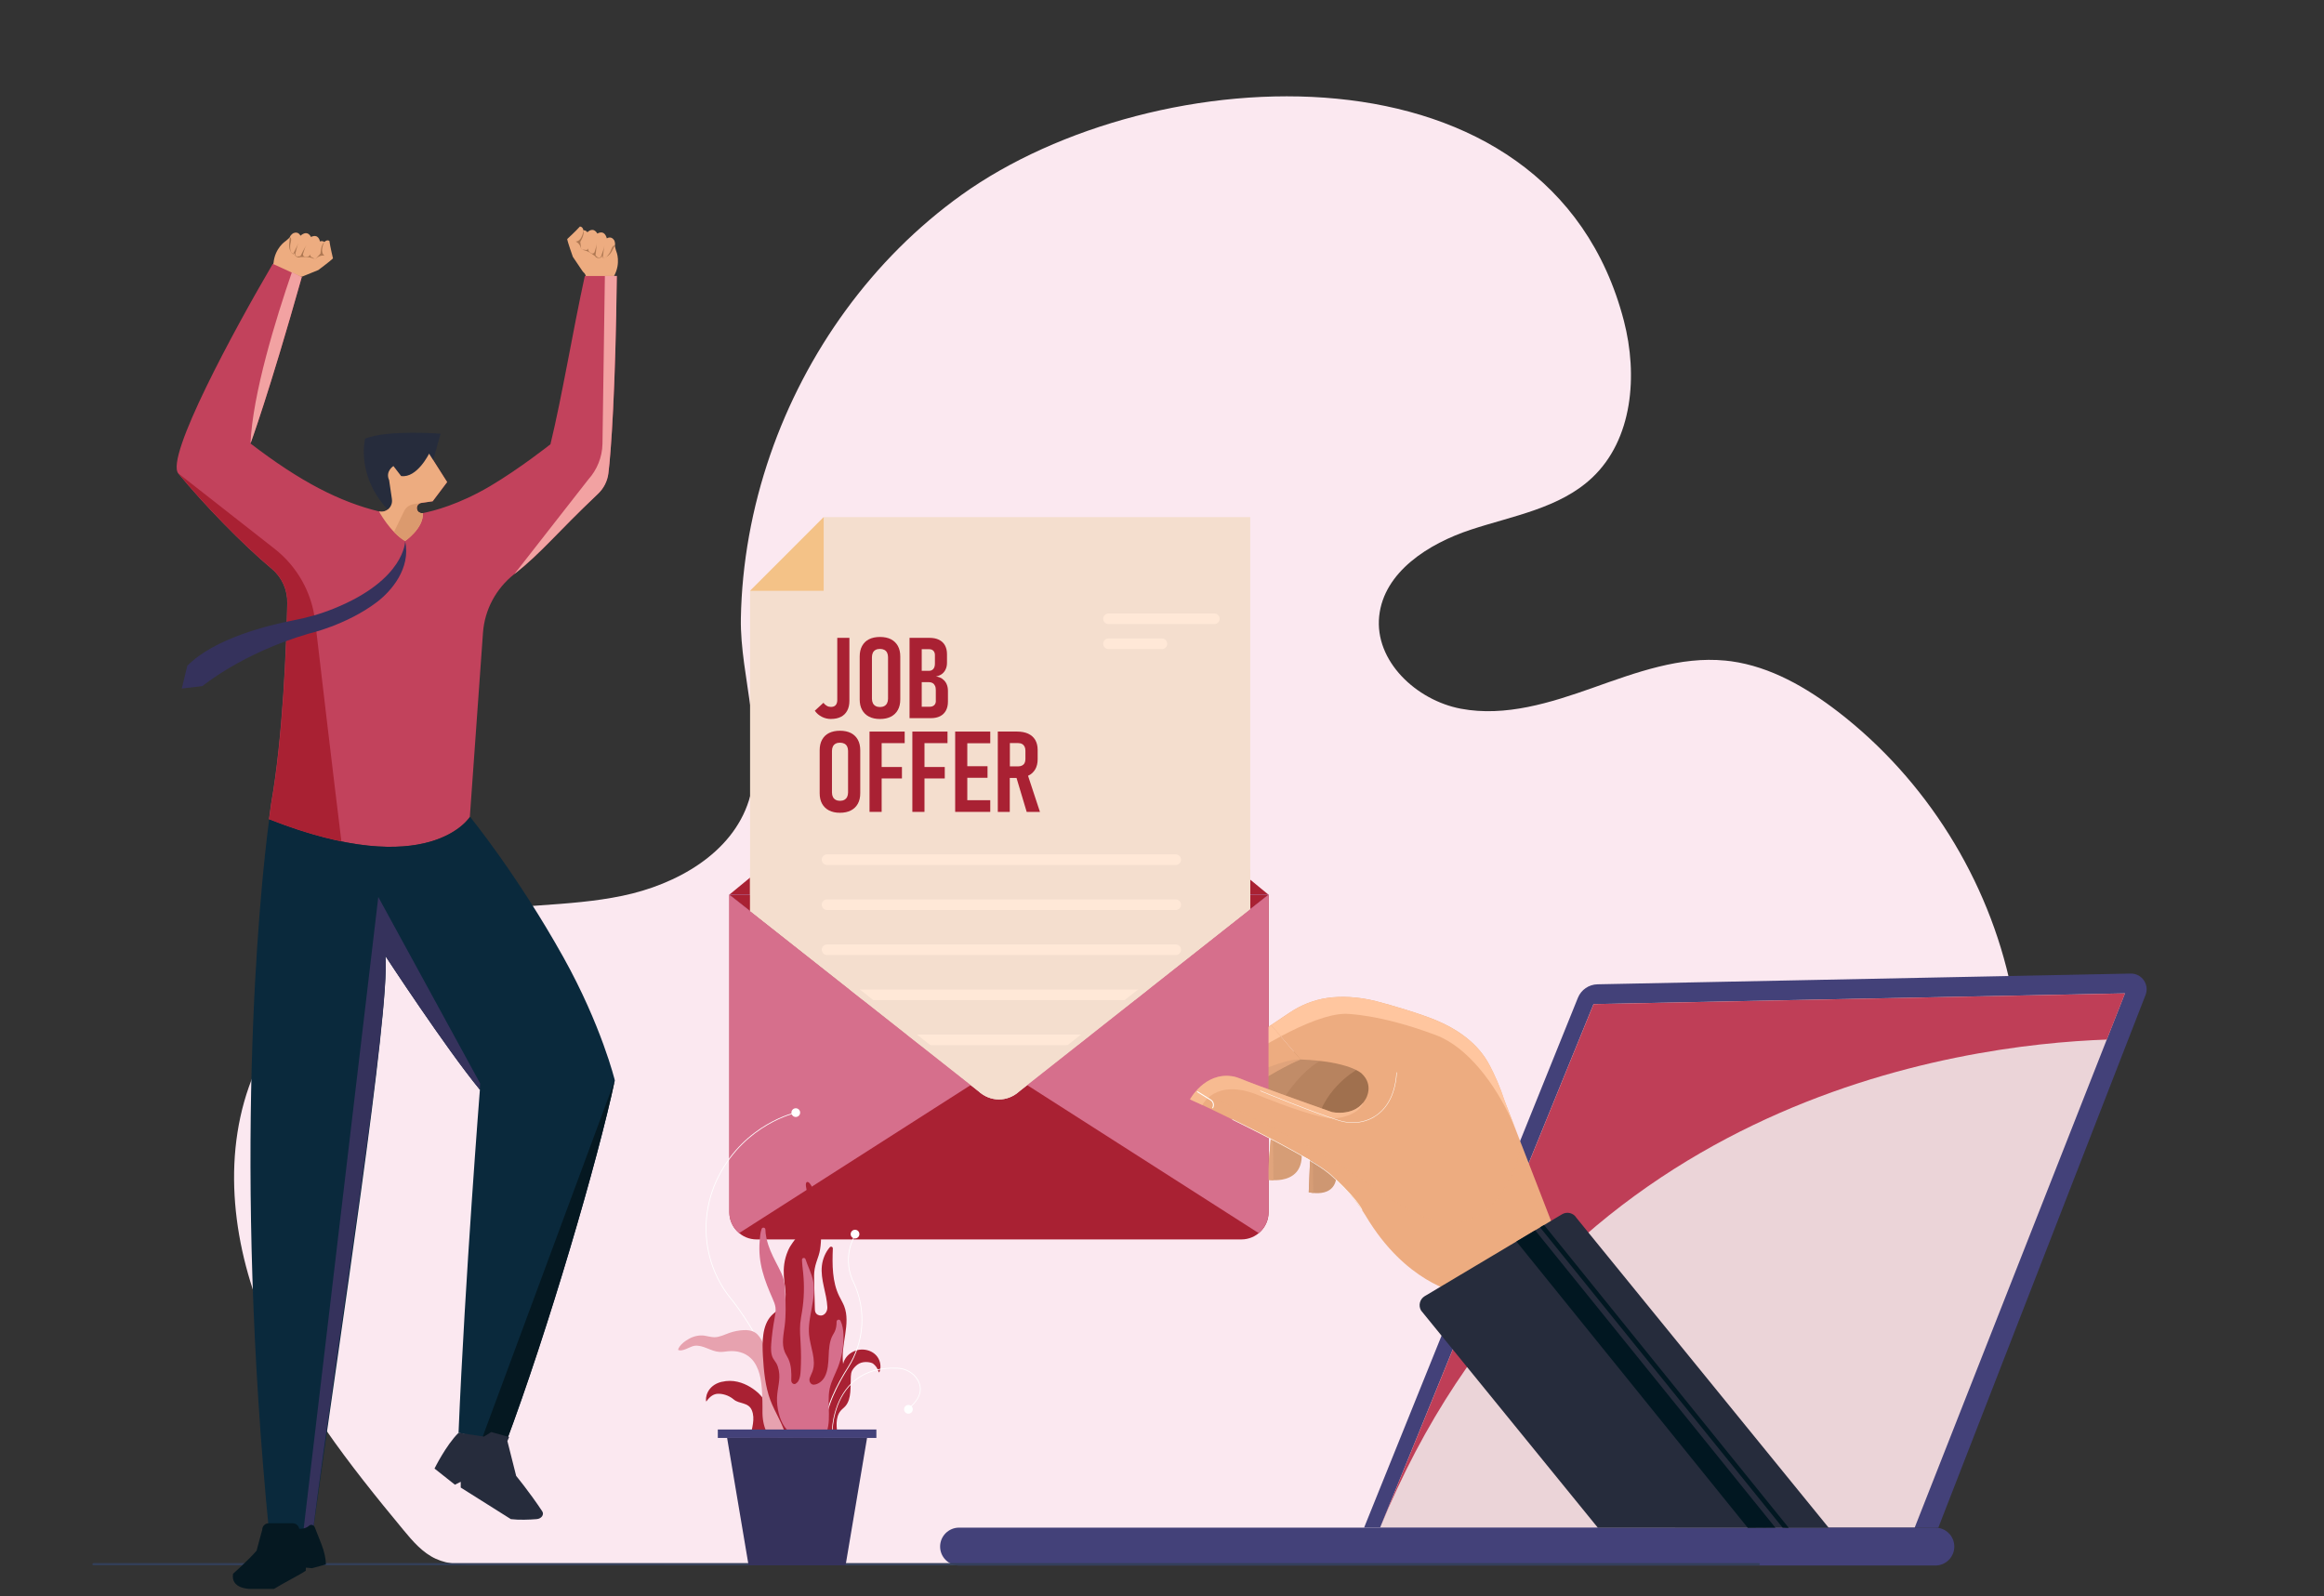 <svg width="380" height="261" viewBox="0 0 380 261" fill="none" xmlns="http://www.w3.org/2000/svg">
<rect x="0" y="0" width="380" height="261" fill="#333333" stroke="none"/>
<g clip-path="url(#clip0_7311_127097)">
<path d="M283.079 108.134C282.759 108.088 282.439 108.051 282.12 108.024C274.754 107.293 267.525 109.961 260.543 112.438C253.561 114.915 246.149 117.263 238.875 115.893C231.6 114.522 224.728 108.106 225.514 100.74C226.29 93.521 233.574 88.896 240.474 86.621C247.365 84.345 255.014 83.112 260.305 78.14C266.995 71.862 267.826 61.343 265.523 52.46C253.351 5.596 188.675 9.343 157.237 31.861C142.67 42.297 131.758 57.514 125.928 74.411C122.967 83.002 121.303 92.04 121.139 101.133C120.974 110.537 125.279 121.97 122.446 130.917C119.713 139.553 110.62 144.653 101.746 146.489C92.872 148.335 83.642 147.787 74.768 149.578C60.502 152.448 47.343 161.943 41.631 175.323C36.202 188.044 37.829 202.922 43.139 215.698C48.448 228.474 57.13 239.523 65.949 250.17C67.475 252.016 69.084 253.907 71.268 254.904C73.361 255.863 75.746 255.881 78.049 255.881C136.044 255.909 220.716 255.936 278.711 255.955C284.697 255.955 311.748 239.258 322.056 217.763C329.907 201.396 332.548 179.371 328.847 161.596C325.145 143.821 314.928 127.49 300.562 116.404C295.398 112.42 289.513 109.029 283.079 108.134Z" fill="#FBE8F0"/>
<path d="M316.947 249.804H223.045L258.001 163.168C258.531 161.852 259.792 160.984 261.218 160.956L348.384 159.202C350.212 159.165 351.482 160.993 350.824 162.693L316.937 249.813L316.947 249.804Z" fill="#434179"/>
<path d="M313.071 249.804H225.658L260.559 164.191L347.452 162.436L313.071 249.804Z" fill="#EBD4D8"/>
<path d="M344.491 169.985L347.461 162.446L260.569 164.2L225.668 249.813C254.291 179.791 320.182 170.844 344.5 169.994L344.491 169.985Z" fill="#BF3E57"/>
<path d="M207.418 146.306L166.713 112.812C164.73 110.911 161.934 110.911 159.951 112.812L119.246 146.306H207.409H207.418Z" fill="#A92133"/>
<path d="M204.428 180.248H122.645V96.609L134.68 84.564H204.428V180.248Z" fill="#F4DECE"/>
<path d="M134.68 96.609H122.645L134.68 84.564V96.609Z" fill="#F4C287"/>
<path d="M316.454 256H156.817C155.108 256 153.719 254.611 153.719 252.902C153.719 251.193 155.108 249.804 156.817 249.804H316.454C318.163 249.804 319.552 251.193 319.552 252.902C319.552 254.611 318.163 256 316.454 256Z" fill="#434179"/>
<path d="M202.975 202.675H123.705C121.256 202.675 119.263 200.682 119.263 198.233V146.315H207.426V198.233C207.426 200.682 205.434 202.675 202.984 202.675H202.975Z" fill="#A92133"/>
<path d="M119.254 146.307L159.958 178.411C161.941 180.23 164.738 180.23 166.721 178.411L207.426 146.307H119.263H119.254Z" fill="#9F8BD8"/>
<path d="M119.254 146.307L159.958 178.411C161.941 180.23 164.738 180.23 166.721 178.411L207.426 146.307H119.263H119.254Z" fill="#A92133"/>
<path d="M204.428 143.482H122.645V148.984L159.958 178.42C161.942 180.239 164.738 180.239 166.721 178.42L204.437 148.673V143.491L204.428 143.482Z" fill="#F4DECE"/>
<path d="M204.428 142.158H122.645V147.659L159.958 177.095C161.942 178.914 164.738 178.914 166.721 177.095L204.437 147.348V142.167L204.428 142.158Z" fill="#F4DECE"/>
<path d="M135.899 117.564C136.53 117.564 137.06 117.445 137.507 117.217C137.955 116.988 138.293 116.65 138.531 116.203C138.769 115.764 138.887 115.225 138.887 114.612V104.304H136.904V114.466C136.904 114.832 136.813 115.115 136.639 115.307C136.466 115.499 136.21 115.599 135.872 115.599C135.634 115.599 135.415 115.545 135.204 115.426C134.994 115.307 134.802 115.142 134.638 114.923L133.23 116.221C133.532 116.65 133.916 116.979 134.382 117.217C134.848 117.455 135.36 117.573 135.917 117.573L135.899 117.564Z" fill="#A92133"/>
<path d="M145.679 117.19C146.172 116.934 146.547 116.568 146.812 116.093C147.077 115.618 147.205 115.042 147.205 114.366V107.356C147.205 106.68 147.077 106.104 146.812 105.629C146.547 105.154 146.172 104.788 145.679 104.532C145.185 104.286 144.591 104.158 143.888 104.158C143.184 104.158 142.59 104.286 142.096 104.532C141.603 104.779 141.228 105.145 140.963 105.629C140.698 106.113 140.57 106.68 140.57 107.356V114.366C140.57 115.042 140.698 115.618 140.963 116.093C141.228 116.568 141.603 116.934 142.096 117.19C142.59 117.445 143.184 117.573 143.888 117.573C144.591 117.573 145.185 117.445 145.679 117.19ZM142.727 114.987C142.627 114.786 142.572 114.539 142.572 114.256V107.457C142.572 107.173 142.627 106.936 142.727 106.726C142.828 106.525 142.983 106.369 143.175 106.269C143.376 106.159 143.614 106.113 143.888 106.113C144.162 106.113 144.399 106.168 144.601 106.269C144.802 106.378 144.948 106.525 145.048 106.726C145.149 106.927 145.204 107.173 145.204 107.457V114.256C145.204 114.539 145.149 114.777 145.048 114.987C144.948 115.188 144.792 115.344 144.601 115.453C144.399 115.563 144.162 115.618 143.888 115.618C143.614 115.618 143.376 115.563 143.175 115.453C142.974 115.344 142.828 115.188 142.727 114.987Z" fill="#A92133"/>
<path d="M154.103 111.012C153.811 110.811 153.455 110.674 153.043 110.619C153.427 110.546 153.747 110.409 154.012 110.217C154.277 110.016 154.478 109.76 154.624 109.449C154.771 109.138 154.844 108.782 154.844 108.371V106.972C154.844 106.415 154.734 105.93 154.506 105.528C154.286 105.126 153.957 104.825 153.528 104.614C153.098 104.404 152.586 104.304 151.992 104.304H148.721V117.436H152.212C152.806 117.436 153.308 117.327 153.72 117.116C154.131 116.906 154.451 116.596 154.67 116.193C154.889 115.791 154.999 115.307 154.999 114.731V112.967C154.999 112.529 154.917 112.145 154.761 111.816C154.606 111.487 154.378 111.222 154.085 111.021L154.103 111.012ZM151.901 106.159C152.212 106.159 152.449 106.241 152.614 106.415C152.778 106.579 152.87 106.817 152.87 107.128V108.499C152.87 108.882 152.788 109.184 152.614 109.385C152.44 109.595 152.203 109.696 151.883 109.696H150.713V106.159H151.901ZM153.025 114.594C153.025 114.905 152.934 115.142 152.751 115.316C152.568 115.49 152.312 115.572 151.974 115.572H150.713V111.551H151.91C152.139 111.551 152.34 111.606 152.504 111.706C152.669 111.807 152.797 111.953 152.888 112.154C152.979 112.346 153.016 112.584 153.016 112.867V114.603L153.025 114.594Z" fill="#A92133"/>
<path d="M139.134 119.867C138.641 119.621 138.046 119.493 137.343 119.493C136.639 119.493 136.045 119.621 135.552 119.867C135.058 120.114 134.683 120.48 134.418 120.964C134.153 121.439 134.025 122.015 134.025 122.691V129.701C134.025 130.377 134.153 130.953 134.418 131.428C134.683 131.903 135.058 132.269 135.552 132.525C136.045 132.78 136.639 132.908 137.343 132.908C138.046 132.908 138.641 132.78 139.134 132.525C139.628 132.269 140.002 131.903 140.267 131.428C140.532 130.953 140.66 130.377 140.66 129.701V122.691C140.66 122.015 140.532 121.439 140.267 120.964C140.002 120.489 139.628 120.123 139.134 119.867ZM138.668 129.591C138.668 129.874 138.613 130.112 138.513 130.322C138.412 130.523 138.257 130.679 138.065 130.788C137.864 130.898 137.626 130.953 137.352 130.953C137.078 130.953 136.84 130.898 136.639 130.788C136.438 130.679 136.292 130.523 136.191 130.322C136.091 130.121 136.036 129.874 136.036 129.591V122.792C136.036 122.508 136.091 122.271 136.191 122.061C136.292 121.86 136.447 121.704 136.639 121.604C136.84 121.494 137.078 121.448 137.352 121.448C137.626 121.448 137.864 121.503 138.065 121.604C138.266 121.713 138.412 121.86 138.513 122.061C138.613 122.262 138.668 122.508 138.668 122.792V129.591Z" fill="#A92133"/>
<path d="M143.137 119.629H142.178V132.762H144.161V127.297H147.478V125.423H144.161V121.521H147.926V119.629H144.161H143.137Z" fill="#A92133"/>
<path d="M150.139 119.629H149.18V132.762H151.163V127.297H154.48V125.423H151.163V121.521H154.928V119.629H151.163H150.139Z" fill="#A92133"/>
<path d="M157.121 119.629H156.18V132.762H157.121H158.163H161.919V130.852H158.163V127.187H161.471V125.295H158.163V121.539H161.919V119.629H158.163H157.121Z" fill="#A92133"/>
<path d="M167.895 132.762H170.043L168.096 126.858C168.096 126.858 168.115 126.858 168.124 126.849C168.627 126.611 169.01 126.255 169.275 125.798C169.54 125.341 169.668 124.784 169.668 124.144V122.609C169.668 121.978 169.531 121.448 169.275 121C169.01 120.552 168.627 120.214 168.124 119.977C167.621 119.748 167.018 119.629 166.314 119.629H163.152V132.771H165.108V127.215H166.214L167.877 132.771L167.895 132.762ZM165.126 121.512H166.47C166.716 121.512 166.936 121.558 167.119 121.658C167.301 121.759 167.438 121.905 167.53 122.088C167.621 122.27 167.667 122.499 167.667 122.755V124.153C167.667 124.409 167.612 124.619 167.521 124.793C167.429 124.966 167.292 125.094 167.109 125.186C166.927 125.277 166.716 125.323 166.47 125.323H165.126V121.512Z" fill="#A92133"/>
<path d="M198.56 102.056H181.251C180.776 102.056 180.383 101.663 180.383 101.188C180.383 100.713 180.776 100.32 181.251 100.32H198.56C199.035 100.32 199.428 100.713 199.428 101.188C199.428 101.663 199.035 102.056 198.56 102.056Z" fill="#FFE8D7"/>
<path d="M192.245 141.445H135.237C134.762 141.445 134.369 141.052 134.369 140.576C134.369 140.101 134.762 139.708 135.237 139.708H192.245C192.721 139.708 193.114 140.101 193.114 140.576C193.114 141.052 192.721 141.445 192.245 141.445Z" fill="#FFE8D7"/>
<path d="M192.245 148.81H135.237C134.762 148.81 134.369 148.417 134.369 147.942C134.369 147.467 134.762 147.074 135.237 147.074H192.245C192.721 147.074 193.114 147.467 193.114 147.942C193.114 148.417 192.721 148.81 192.245 148.81Z" fill="#FFE8D7"/>
<path d="M192.245 156.176H135.237C134.762 156.176 134.369 155.783 134.369 155.308C134.369 154.833 134.762 154.44 135.237 154.44H192.245C192.721 154.44 193.114 154.833 193.114 155.308C193.114 155.783 192.721 156.176 192.245 156.176Z" fill="#FFE8D7"/>
<path d="M192.245 163.542H135.237C134.762 163.542 134.369 163.15 134.369 162.674C134.369 162.199 134.762 161.806 135.237 161.806H192.245C192.721 161.806 193.114 162.199 193.114 162.674C193.114 163.15 192.721 163.542 192.245 163.542Z" fill="#FFE8D7"/>
<path d="M192.245 170.908H135.237C134.762 170.908 134.369 170.515 134.369 170.04C134.369 169.565 134.762 169.172 135.237 169.172H192.245C192.721 169.172 193.114 169.565 193.114 170.04C193.114 170.515 192.721 170.908 192.245 170.908Z" fill="#FFE8D7"/>
<path d="M189.988 106.141H181.251C180.776 106.141 180.383 105.748 180.383 105.273C180.383 104.798 180.776 104.405 181.251 104.405H189.988C190.463 104.405 190.856 104.798 190.856 105.273C190.856 105.748 190.463 106.141 189.988 106.141Z" fill="#FFE8D7"/>
<path d="M225.558 173.823L221.674 173.96L215.158 180.019L215.204 182.459C215.204 182.459 219.737 186.672 219.974 186.663C220.212 186.645 226.993 184.424 227.55 183.922C228.108 183.419 229.141 177.79 229.022 177.497C228.903 177.195 225.558 173.832 225.558 173.832V173.823Z" fill="#A0704E"/>
<path d="M222.425 174.6C222.425 174.6 217.59 176.93 215.58 182.459L210.581 182.569L208.396 179.846L210.489 175.779L216.658 172.105L223.731 173.631L222.415 174.6H222.425Z" fill="#B7835F"/>
<path d="M202.055 182.322L201.543 191.041C201.543 191.041 207.785 191.397 207.31 185.256L202.055 182.331V182.322Z" fill="#E0A47C"/>
<path d="M201.533 191.032C201.533 191.032 202.236 191.069 203.141 190.895L202.766 182.761H202.017L201.523 191.032H201.533Z" fill="#EDAC80"/>
<path d="M203.094 177.579L213.613 170.579L216.263 173.257C216.263 173.257 213.247 174.527 210.039 179.398L207.873 180.696L203.094 177.589V177.579Z" fill="#C18C68"/>
<path d="M207.829 167.618L189.424 180.33C189.424 180.33 192.175 185.503 198.343 181.518C198.343 181.518 208.78 174.737 212.655 173.248L207.829 167.618Z" fill="#EDAC80"/>
<path d="M209.438 169.455L207.829 167.627L189.424 180.339C189.424 180.339 189.853 181.153 190.758 181.884C192.431 180.586 201.277 173.796 209.438 169.464V169.455Z" fill="#FFC69F"/>
<g opacity="0.4">
<path d="M198.343 181.519C198.343 181.519 208.78 174.737 212.654 173.248C208.286 172.855 191.306 182.24 191.297 182.25C192.741 183.164 195.062 183.639 198.343 181.519Z" fill="#CE9772"/>
</g>
<path d="M207.821 185.923L207.227 192.905C207.227 192.905 213.368 194.057 212.82 188.217L207.821 185.923Z" fill="#D69D76"/>
<path d="M214.255 188.656L213.99 194.952C213.99 194.952 219.227 196.341 218.468 190.986L214.246 188.646L214.255 188.656Z" fill="#CE9772"/>
<path d="M208.213 192.996L208.158 186.088L207.811 185.932L207.217 192.914C207.217 192.914 207.619 192.987 208.204 193.006L208.213 192.996Z" fill="#E0A47C"/>
<path d="M214.738 195.09L214.665 189.442L214.236 189.177L213.998 194.962C213.998 194.962 214.3 195.044 214.747 195.09H214.738Z" fill="#D69D76"/>
<path d="M190.594 180.714C190.594 180.714 190.512 180.723 190.494 180.686C190.466 180.65 190.485 180.604 190.521 180.577L192.65 179.206C193.053 178.95 193.18 178.42 192.934 178.009C192.915 177.972 192.934 177.927 192.961 177.908C192.961 177.908 193.043 177.899 193.062 177.936C193.345 178.42 193.199 179.032 192.724 179.334L190.594 180.705V180.714Z" fill="white"/>
<path d="M120.855 201.642L158.762 177.406L119.246 146.306V198.224C119.246 199.595 119.868 200.829 120.855 201.642Z" fill="#D66F8C"/>
<path d="M205.81 201.642L167.902 177.406L207.419 146.307V198.224C207.419 199.595 206.797 200.829 205.81 201.642Z" fill="#D66F8C"/>
<path d="M194.586 179.782C194.586 179.782 196.953 175.34 201.431 175.989C201.961 176.062 202.464 176.236 202.957 176.437C205.16 177.36 213.385 180.303 217.78 181.847C217.78 181.847 221.582 182.725 223.3 179.727C223.3 179.727 224.726 177.461 222.633 175.532C222.633 175.532 220.705 173.567 212.653 173.248L207.828 167.618L210.935 165.544C212.772 164.319 214.847 163.506 217.022 163.186C219.224 162.866 222.03 162.966 224.982 163.707C227.458 164.337 232.32 165.79 234.824 166.841C238.452 168.367 241.706 170.661 243.534 174.143C244.402 175.788 245.279 177.753 246.001 179.983L254.363 201.587L238.087 211.293C238.087 211.293 229.834 209.748 223.337 198.855C221.326 195.473 218.53 192.613 215.304 190.374C215.084 190.218 214.856 190.063 214.627 189.917C214.627 189.917 202.802 183.428 194.595 179.782H194.586Z" fill="#EDAC80"/>
<path d="M243.541 174.152C241.714 170.67 238.46 168.377 234.832 166.85C232.328 165.799 227.466 164.337 224.99 163.716C222.047 162.966 219.241 162.875 217.03 163.195C214.845 163.515 212.771 164.328 210.943 165.553L207.836 167.627L209.444 169.455C213.402 167.353 217.194 165.827 219.927 165.781C219.927 165.781 225.483 165.754 234.823 169.281C240.023 171.246 244.492 177.333 247.17 183.163C247.471 183.812 247.764 184.507 248.047 185.238L246.018 179.992C245.296 177.762 244.419 175.797 243.551 174.152H243.541Z" fill="#FFC69F"/>
<g style="mix-blend-mode:multiply" opacity="0.15">
<path d="M248.769 187.139C248.769 187.139 247.425 195.857 241.12 199.01C235.91 201.615 230.016 197.676 228.91 196.945C227.411 195.958 224.715 194.194 221.992 192.412C217.624 189.551 213.091 186.938 208.43 184.58L195.791 178.173C194.996 179.014 194.594 179.782 194.594 179.782C202.8 183.428 214.626 189.917 214.626 189.917C214.855 190.072 215.083 190.218 215.302 190.374C218.528 192.622 221.325 195.482 223.335 198.855C229.833 209.748 238.086 211.293 238.086 211.293L254.362 201.587L248.76 187.129L248.769 187.139Z" fill="#EDAC80"/>
</g>
<path d="M299.024 249.84L261.262 249.813L232.365 214.309C231.881 213.495 232.146 212.435 232.959 211.951L255.413 198.562C256.227 198.078 257.287 198.343 257.771 199.156L299.024 249.84Z" fill="#262C3C"/>
<g opacity="0.57">
<path d="M216.381 182.688C217.469 182.926 218.593 182.926 219.662 182.642C220.905 182.313 222.422 181.646 222.907 180.303C221.061 182.606 217.771 181.847 217.771 181.847C213.375 180.303 205.159 177.36 202.947 176.437C202.454 176.236 201.951 176.063 201.421 175.989C196.943 175.35 194.576 179.782 194.576 179.782C195.225 180.074 195.901 180.385 196.596 180.705H196.605C196.605 180.705 198.67 176.3 205.525 178.996C205.525 178.996 212.132 181.765 216.372 182.697L216.381 182.688Z" fill="#FFC69F"/>
</g>
<path d="M198.322 181.217C198.322 181.217 198.268 181.235 198.249 181.217C198.213 181.199 198.194 181.153 198.222 181.116C198.45 180.696 198.313 180.175 197.911 179.928L195.754 178.594C195.754 178.594 195.709 178.521 195.727 178.484C195.745 178.448 195.8 178.439 195.837 178.457L197.993 179.791C198.469 180.084 198.633 180.696 198.359 181.189C198.359 181.199 198.341 181.208 198.332 181.217H198.322Z" fill="white"/>
<path d="M224.698 182.67C224.433 182.825 224.177 182.953 223.921 183.063C222.423 183.711 220.686 183.794 219.041 183.291C214.956 182.057 206.174 178.457 206.082 178.42C206.064 178.42 206.055 178.393 206.064 178.374C206.064 178.356 206.092 178.347 206.11 178.356C206.201 178.393 214.975 181.984 219.06 183.227C220.686 183.721 222.404 183.638 223.885 182.999C225.74 182.194 228.016 180.23 228.336 175.377C228.336 175.359 228.354 175.34 228.372 175.34C228.39 175.34 228.409 175.359 228.409 175.377C228.134 179.599 226.371 181.664 224.689 182.66L224.698 182.67Z" fill="white"/>
<path d="M290.297 249.813L285.783 249.84L247.957 203.013L251.019 201.185L290.297 249.813Z" fill="#011721"/>
<path d="M292.479 249.84L291.483 249.813L251.82 200.701L252.478 200.317L292.479 249.84Z" fill="#011721"/>
<path d="M222.723 197.886C222.704 197.895 222.677 197.886 222.668 197.868C221.69 195.866 217.879 192.439 217.843 192.403C215.11 189.661 201.639 183.173 201.502 183.109C201.484 183.109 201.475 183.081 201.484 183.054C201.493 183.036 201.511 183.026 201.539 183.036C201.676 183.1 215.165 189.597 217.897 192.348C217.934 192.385 221.763 195.821 222.741 197.831C222.741 197.85 222.741 197.868 222.723 197.877V197.886Z" fill="white"/>
<g style="mix-blend-mode:multiply">
<path d="M159.958 177.086L122.645 147.65V148.975L159.958 178.411C161.942 180.23 164.738 180.23 166.721 178.411L204.437 148.664V147.339L166.721 177.086C164.738 178.905 161.942 178.905 159.958 177.086Z" fill="#F4DECE"/>
</g>
<path d="M287.556 255.954H15.301C15.191 255.954 15.1 255.881 15.1 255.781C15.1 255.68 15.191 255.607 15.301 255.607H287.556C287.666 255.607 287.757 255.68 287.757 255.781C287.757 255.881 287.666 255.954 287.556 255.954Z" fill="#333F59"/>
<path d="M118.04 225.961C121.613 225.083 124.574 228.209 124.665 228.584C125.022 230.082 125.881 231.344 126.475 232.742C126.795 233.491 127.051 234.286 127.206 235.1H122.646C122.947 233.555 123.514 232.002 122.929 230.603C122.372 229.269 120.854 229.607 119.977 228.849C119.118 228.108 118.021 227.88 117.354 227.916C116.724 227.953 116.111 228.282 115.481 229.196C115.298 228.712 115.517 226.564 118.021 225.952L118.04 225.961Z" fill="#A92133"/>
<path d="M125.852 224.946C125.542 220.139 119.793 212.801 119.738 212.728C119.629 212.6 119.528 212.472 119.428 212.353C114.858 206.714 114.1 198.818 117.49 192.229C121.886 183.703 130.029 181.902 130.111 181.884L130.139 182.003C130.056 182.021 121.959 183.812 117.6 192.284C114.228 198.828 114.986 206.678 119.519 212.271C119.62 212.399 119.729 212.527 119.83 212.646C119.894 212.719 125.651 220.094 125.971 224.928H125.852V224.946Z" fill="white"/>
<path d="M115.188 218.412C115.727 218.485 116.266 218.668 116.805 218.668C117.655 218.668 118.45 218.248 119.255 217.964C120.013 217.699 120.799 217.544 121.594 217.507C122.243 217.48 122.91 217.544 123.477 217.91C124.637 218.668 124.957 220.441 125.89 221.547C126.666 222.461 127.827 222.89 128.458 223.941C128.777 224.48 128.933 225.129 129.061 225.76C129.682 228.812 130.011 231.956 129.956 235.091H125.944C125.277 234.286 124.893 233.208 124.747 232.102C124.647 231.408 124.674 230.704 124.674 230C124.674 229.233 124.656 228.465 124.61 227.706C124.555 226.683 124.455 225.659 124.19 224.691C123.925 223.722 123.477 222.79 122.801 222.132C121.795 221.136 120.388 220.834 119.072 220.962C118.597 221.008 118.121 221.099 117.646 221.072C116.248 220.998 114.959 219.884 113.57 220.066C112.848 220.158 111.542 221.136 110.865 220.724C111.075 219.938 112.081 219.235 112.693 218.906C113.47 218.485 114.338 218.293 115.188 218.412Z" fill="#E7A2AF"/>
<path d="M132.139 198.352C132.139 198.791 132.13 199.23 132.011 199.641C131.865 200.153 131.545 200.582 131.243 200.994L129.625 203.178C129.324 203.589 129.059 204.028 128.849 204.512C127.533 207.555 128.483 210.059 128.456 211.65C128.456 211.979 128.447 212.308 128.364 212.618C128.072 213.806 126.902 214.318 126.116 215.15C124.627 216.74 124.608 219.418 124.745 221.757C124.892 224.206 125.12 226.701 125.961 228.959C126.728 231.006 127.999 232.797 128.538 234.944H137.046C136.726 233.519 136.571 231.746 137.457 230.695C137.704 230.402 138.006 230.201 138.253 229.909C139.267 228.712 139.029 226.747 139.121 225.075C139.139 224.746 139.185 224.407 139.331 224.124C139.569 223.676 140.071 223.183 140.482 222.973C141.351 222.525 142.484 222.771 142.776 223C142.968 223.146 143.151 223.338 143.325 223.585C143.581 223.932 143.672 224.554 143.782 224.389C144.147 223.585 143.955 222.534 143.443 221.848C142.932 221.163 142.146 220.798 141.369 220.706C139.907 220.523 138.253 221.401 137.86 223.037C137.421 219.874 139.166 216.466 138.024 213.56C137.796 212.993 137.476 212.481 137.211 211.933C136.078 209.621 136.068 206.833 136.178 204.156C136.187 203.891 135.858 203.754 135.675 203.964C134.981 204.768 134.515 205.846 134.387 206.98C134.131 209.255 135.182 211.485 135.282 213.751C135.31 214.455 134.853 215.095 134.241 215.122C134.241 215.122 134.241 215.122 134.231 215.122C133.875 215.131 133.482 214.949 133.327 214.574C133.244 214.373 133.244 214.154 133.235 213.934C133.199 212.49 133.162 211.055 133.126 209.612C133.107 208.908 133.089 208.195 133.208 207.5C133.336 206.742 133.619 206.029 133.857 205.298C134.615 203.013 134.332 197.822 132.751 194.066C132.65 193.829 132.248 193.162 131.947 193.29C131.572 193.454 131.892 194.459 131.928 194.807C132.066 195.986 132.13 197.183 132.13 198.38L132.139 198.352Z" fill="#A92133"/>
<path d="M136.162 233.756H136.043C136.043 233.71 136.162 229.031 139.306 226.079C141.152 224.343 143.665 223.53 146.763 223.667C148.17 223.731 149.45 224.48 150.117 225.632C150.729 226.683 150.985 228.337 148.737 230.256L148.655 230.164C150.409 228.675 150.866 227.167 150.007 225.696C149.358 224.581 148.115 223.849 146.754 223.795C143.683 223.658 141.206 224.462 139.379 226.171C136.271 229.086 136.153 233.71 136.153 233.756H136.162Z" fill="white"/>
<path d="M134.854 233.39C134.817 230.228 136.883 226.299 138.619 223.566C141.279 219.371 141.617 214.19 139.515 209.703C139.387 209.428 139.305 209.282 139.305 209.282C137.65 205.188 139.707 202.099 139.725 202.062L139.826 202.136C139.826 202.136 137.788 205.206 139.414 209.237C139.414 209.237 139.497 209.392 139.624 209.666C141.745 214.19 141.407 219.408 138.729 223.639C137.312 225.869 134.955 230.101 134.991 233.4H134.872L134.854 233.39Z" fill="white"/>
<path d="M129.755 235.136C129.371 234.433 128.741 233.957 128.284 233.309C127.425 232.084 126.986 230.11 127.05 228.538C127.114 226.966 127.644 225.641 127.343 224.097C127.26 223.685 127.142 223.283 126.941 222.927C126.776 222.643 126.557 222.406 126.401 222.113C126.027 221.41 126.045 220.523 126.109 219.692C126.219 218.312 126.392 216.95 126.648 215.597C126.758 215.013 126.877 214.409 126.803 213.815C126.739 213.294 126.529 212.819 126.328 212.353C125.076 209.493 123.897 206.55 124.217 202.904C124.281 202.163 124.318 201.588 124.528 200.966C124.638 200.628 125.14 200.701 125.149 201.058C125.177 201.917 125.36 202.776 125.625 203.58C126.045 204.868 126.675 206.038 127.288 207.217C127.626 207.884 127.964 208.561 128.156 209.301C128.348 210.059 128.375 210.854 128.403 211.649C128.467 213.349 128.522 215.067 128.311 216.758C128.129 218.202 127.763 219.746 128.311 221.062C128.476 221.465 128.723 221.812 128.905 222.205C129.399 223.256 129.426 224.499 129.381 225.705C129.362 226.153 129.774 226.473 130.112 226.262C130.294 226.144 130.468 225.97 130.578 225.76C130.834 225.285 130.879 224.709 130.916 224.151C130.998 222.698 130.998 221.245 130.916 219.792C130.861 218.668 130.751 217.535 130.852 216.402C130.916 215.725 131.044 215.067 131.154 214.4C131.483 212.344 131.537 210.233 131.327 208.158C131.254 207.455 131.154 206.724 131.135 206.011C131.126 205.663 131.601 205.581 131.711 205.91C132.086 207.08 132.707 208.222 132.954 209.447C133.548 212.344 132.013 215.323 132.296 218.275C132.488 220.295 133.52 222.369 132.853 224.252C132.725 224.608 132.533 224.956 132.406 225.312C132.214 225.851 132.552 226.445 133.054 226.427C133.758 226.4 134.471 225.86 134.855 225.138C135.385 224.142 135.44 222.908 135.494 221.739C135.54 220.569 135.613 219.335 136.152 218.348C136.262 218.147 136.39 217.964 136.481 217.763C136.719 217.27 136.792 216.703 136.792 216.137C136.792 215.78 137.267 215.661 137.432 215.981C137.761 216.648 137.889 217.489 137.916 218.275C137.971 220.094 137.651 221.922 137.012 223.576C136.555 224.745 135.924 225.851 135.659 227.094C135.385 228.41 135.531 229.781 135.54 231.133C135.558 232.486 135.467 233.994 134.718 235.027L129.755 235.109V235.136Z" fill="#D66F8C"/>
<path d="M143.298 233.756H117.371V235.136H143.298V233.756Z" fill="#434179"/>
<path d="M138.265 255.955H122.4L118.891 235.136H141.774L138.265 255.955Z" fill="#35325C"/>
<path d="M130.119 182.652C130.513 182.652 130.832 182.333 130.832 181.939C130.832 181.545 130.513 181.226 130.119 181.226C129.725 181.226 129.406 181.545 129.406 181.939C129.406 182.333 129.725 182.652 130.119 182.652Z" fill="white"/>
<path d="M139.807 202.52C140.2 202.52 140.519 202.2 140.519 201.807C140.519 201.413 140.2 201.094 139.807 201.094C139.413 201.094 139.094 201.413 139.094 201.807C139.094 202.2 139.413 202.52 139.807 202.52Z" fill="white"/>
<path d="M148.537 231.17C148.931 231.17 149.25 230.851 149.25 230.457C149.25 230.063 148.931 229.744 148.537 229.744C148.143 229.744 147.824 230.063 147.824 230.457C147.824 230.851 148.143 231.17 148.537 231.17Z" fill="white"/>
<path d="M95.833 46.465C95.833 46.465 96.071 45.158 95.504 44.619C95.404 44.518 95.294 44.418 95.212 44.29L93.667 41.996C93.667 41.996 92.817 39.611 92.744 39.09C92.744 39.09 94.216 37.737 94.819 37.043C94.819 37.043 95.276 37.015 95.394 37.655C95.394 37.655 95.778 37.6 96.043 37.984C96.043 37.984 96.948 36.979 97.679 38.194C97.679 38.194 98.803 37.436 99.224 38.98C99.224 38.98 99.891 38.523 100.393 39.236C100.393 39.236 100.677 39.647 100.53 40.186C100.53 40.186 100.695 40.954 100.786 41.137C100.786 41.137 101.572 42.992 100.403 45.14C100.403 45.14 99.909 46.73 99.9 47.324C99.9 47.324 97.78 47.726 95.833 46.474V46.465Z" fill="#EDAC80"/>
<path d="M95.403 37.655C95.403 37.655 95.211 39.446 94.123 39.501C94.123 39.501 94.891 39.757 95.055 40.862L94.882 39.556C94.882 39.556 95.613 38.404 95.403 37.645V37.655Z" fill="#AF7852"/>
<path d="M100.542 40.177C100.542 40.177 100.505 40.141 100.158 40.872C100.158 40.872 99.601 42.206 98.522 42.151C98.522 42.151 98.385 42.105 98.522 41.566C98.522 41.566 98.477 42.206 97.928 42.215C97.928 42.215 97.398 42.188 97.334 41.914C97.334 41.914 96.411 41.228 96.119 41.128C96.119 41.128 95.296 40.789 95.059 40.872C95.059 40.872 95.442 40.789 95.781 40.872C95.982 40.917 96.183 40.771 96.164 40.561C96.164 40.561 96.174 40.698 96.192 40.844C96.21 41 96.292 41.146 96.42 41.237C96.502 41.292 96.603 41.356 96.704 41.42C96.905 41.53 97.151 41.42 97.225 41.21C97.362 40.78 97.572 40.077 97.581 39.729C97.581 39.729 97.48 41.118 97.38 41.621C97.343 41.795 97.517 41.923 97.663 42.032C97.846 42.16 98.093 42.252 98.275 41.932C98.275 41.932 98.815 40.497 98.824 40.186C98.824 40.186 98.559 41.914 98.559 42.124C98.559 42.124 98.979 42.151 99.171 41.987C99.171 41.987 99.665 41.557 99.902 40.899C99.902 40.899 100.213 39.921 100.551 40.205L100.542 40.177Z" fill="#AF7852"/>
<path d="M47.782 46.656C47.782 46.656 48.312 45.441 49.08 45.304C49.226 45.276 49.363 45.249 49.501 45.194L52.059 44.152C52.059 44.152 54.088 42.635 54.445 42.251C54.445 42.251 53.978 40.314 53.86 39.391C53.86 39.391 53.494 39.108 53.037 39.574C53.037 39.574 52.754 39.309 52.315 39.482C52.315 39.482 52.123 38.139 50.844 38.751C50.844 38.751 50.332 37.499 49.126 38.55C49.126 38.55 48.824 37.801 48.011 38.111C48.011 38.111 47.545 38.303 47.371 38.824C47.371 38.824 46.804 39.373 46.631 39.473C46.631 39.473 44.949 40.579 44.721 43.019C44.721 43.019 44.246 44.609 43.926 45.112C43.926 45.112 45.461 46.62 47.782 46.675V46.656Z" fill="#EDAC80"/>
<path d="M53.035 39.564C53.035 39.564 52.194 41.154 53.063 41.812C53.063 41.812 52.277 41.593 51.527 42.434L52.405 41.447C52.405 41.447 52.432 40.085 53.026 39.574L53.035 39.564Z" fill="#AF7852"/>
<path d="M47.37 38.815C47.37 38.815 47.415 38.806 47.306 39.601C47.306 39.601 47.032 41.018 47.955 41.575C47.955 41.575 48.101 41.621 48.283 41.091C48.283 41.091 47.964 41.648 48.421 41.959C48.421 41.959 48.877 42.224 49.079 42.041C49.079 42.041 50.221 41.986 50.523 42.069C50.523 42.069 51.4 42.252 51.546 42.443C51.546 42.443 51.272 42.16 50.943 42.032C50.751 41.959 50.669 41.721 50.797 41.566C50.797 41.566 50.705 41.676 50.614 41.785C50.513 41.904 50.367 41.977 50.203 41.977C50.102 41.977 49.983 41.977 49.874 41.977C49.645 41.959 49.49 41.731 49.554 41.511C49.682 41.082 49.901 40.378 50.084 40.077C50.084 40.077 49.398 41.283 49.197 41.758C49.133 41.922 48.914 41.932 48.731 41.941C48.512 41.95 48.256 41.886 48.283 41.511C48.283 41.511 48.631 40.022 48.795 39.757C48.795 39.757 48.055 41.338 47.945 41.511C47.945 41.511 47.58 41.301 47.516 41.063C47.516 41.063 47.342 40.433 47.516 39.757C47.516 39.757 47.799 38.77 47.361 38.825L47.37 38.815Z" fill="#AF7852"/>
<path d="M44.629 43.156L49.335 45.313C43.916 64.523 40.955 72.519 40.955 72.519C49.152 78.798 55.522 82.051 61.983 83.632C63.171 83.924 64.268 82.883 64.085 81.676L63.619 78.523C62.952 77.079 64.323 76.221 64.323 76.221L65.584 77.856C68.189 78.222 70.153 74.192 70.153 74.192L73.105 78.834L70.738 81.978L68.856 82.252C68.445 82.316 68.134 82.663 68.134 83.084C68.134 83.614 68.609 84.007 69.13 83.906C70.939 83.55 75.061 82.49 80.142 79.492C84.968 76.641 90.003 72.647 90.003 72.647C91.913 64.797 93.668 54.059 95.624 45.13H100.842C100.659 64.102 99.91 73.981 99.462 77.445C99.297 78.697 98.703 79.867 97.78 80.735C90.917 87.242 88.587 90.331 84.072 93.895C81.102 96.244 79.237 99.716 78.972 103.491L76.825 133.567C76.825 133.567 70.236 144.341 43.98 133.969C44.208 132.278 44.336 131.355 44.336 131.355C46.255 120.544 46.813 105.666 46.968 98.638C47.014 96.5 46.118 94.434 44.473 93.054C39.593 88.969 33.269 82.435 29.157 77.427C26.982 74.776 38.286 53.913 44.601 43.156H44.629Z" fill="#C2425C"/>
<path d="M74.977 234.295C76.046 208.825 78.468 178.192 78.468 178.192C72.857 171.365 63.033 156.341 63.033 156.341C63.782 165.562 55.539 218.659 51.143 250.572L44.024 250.818C38.075 190.639 42.315 146.763 44.015 133.969C70.271 144.342 76.86 133.567 76.86 133.567C76.86 133.567 84.61 143.062 92.122 156.533C98.354 167.71 100.529 176.657 100.529 176.657C97.861 189.36 89.535 217.681 82.636 236.141L74.986 234.295H74.977Z" fill="#0A293C"/>
<path d="M98.895 45.121H100.86C100.649 63.161 99.918 74 99.48 77.418C99.315 78.688 98.721 79.858 97.798 80.735C90.926 87.242 88.595 90.331 84.09 93.895L96.19 78.414C97.634 76.815 98.465 74.749 98.511 72.593L98.904 45.121H98.895Z" fill="#F2A2A2"/>
<path d="M70.838 75.243L72.035 70.92C72.035 70.92 63.518 70.225 59.707 71.724C59.707 71.724 58.025 77.993 63.911 83.87L64.358 85.377L65.866 83.541L69.96 78.405L70.838 75.233V75.243Z" fill="#262C3C"/>
<path d="M64.092 81.667L63.626 78.514C62.959 77.07 64.33 76.211 64.33 76.211L65.591 77.847C68.196 78.213 70.16 74.183 70.16 74.183L73.112 78.825L70.745 81.969L68.863 82.243C68.451 82.307 68.141 82.654 68.141 83.075C68.141 83.605 68.616 83.998 69.137 83.897C69.292 86.383 66.231 88.467 66.231 88.467C63.736 86.968 61.963 83.614 61.963 83.614C63.16 83.906 64.257 82.874 64.083 81.658L64.092 81.667Z" fill="#EDAC80"/>
<path d="M78.507 177.159L78.461 178.201C72.85 171.374 63.025 156.35 63.025 156.35C63.784 165.681 55.239 218.494 51.136 250.581H49.582L61.855 146.681L78.507 177.159Z" fill="#35325C"/>
<path d="M66.076 83.587C66.368 82.974 66.944 82.554 67.611 82.444L68.854 82.252C68.443 82.316 68.141 82.664 68.141 83.084C68.141 83.614 68.617 84.007 69.138 83.906C69.293 86.392 66.231 88.476 66.231 88.476C65.573 88.083 64.961 87.553 64.422 86.995L66.067 83.596L66.076 83.587Z" fill="#DB9A6E"/>
<path d="M29.184 77.427L44.893 89.737C48.594 92.634 50.98 96.884 51.528 101.554C52.579 110.51 54.389 125.945 55.823 137.588C52.415 136.894 48.503 135.742 44.007 133.969C44.235 132.278 44.363 131.355 44.363 131.355C46.282 120.544 46.84 105.666 46.995 98.629C47.041 96.454 46.09 94.38 44.418 92.981C39.547 88.887 33.278 82.408 29.184 77.418V77.427Z" fill="#A92133"/>
<path d="M78.816 235.227L100.521 176.657C97.853 189.36 89.582 217.727 82.646 236.151L78.816 235.227Z" fill="#051821"/>
<path d="M51.465 249.731C52.059 251.412 53.284 253.688 53.284 255.827L51.018 256.439L50.022 256.347L49.985 256.868C49.208 257.408 46.549 258.751 44.794 259.829H41.02C41.02 259.829 37.675 259.902 38.105 257.344C38.105 257.344 40.599 255.15 41.952 253.578L42.875 250.151C42.875 249.566 43.35 249.091 43.935 249.091H47.874C48.395 249.091 48.834 249.466 48.916 249.987C48.916 249.987 49.875 250.096 50.533 249.493C50.835 249.219 51.328 249.365 51.465 249.749V249.731Z" fill="#051821"/>
<path d="M47.717 44.5L49.343 45.313C43.924 64.523 40.963 72.519 40.963 72.519C41.292 64.432 45.13 52.058 47.726 44.509L47.717 44.5Z" fill="#F2A2A2"/>
<path d="M82.966 235.657L84.401 241.35C84.401 241.35 86.53 243.918 88.659 247.126C89.025 247.683 88.522 248.36 87.736 248.414C86.558 248.506 84.922 248.579 83.532 248.414L75.335 243.251V242.31L74.385 242.785L71.049 240.144C71.049 240.144 72.913 236.342 74.978 234.295L79.137 234.916L80.325 234.176L83.249 234.98L82.966 235.647V235.657Z" fill="#262C3C"/>
<path d="M66.251 88.476C66.251 88.476 66.269 94.782 54.635 99.497C52.451 100.384 50.184 101.024 47.909 101.453C43.943 102.221 35.096 104.359 30.627 108.865L29.723 112.593L33.113 112.191C33.113 112.191 39.52 106.827 50.44 103.628C50.44 103.628 56.637 102.239 61.626 98.456C63.92 96.719 67.228 92.972 66.242 88.476H66.251Z" fill="#35325C"/>
</g>
<defs>
<clipPath id="clip0_7311_127097">
<rect width="380" height="260" fill="white" transform="translate(0 0.013)"/>
</clipPath>
</defs>
</svg>
